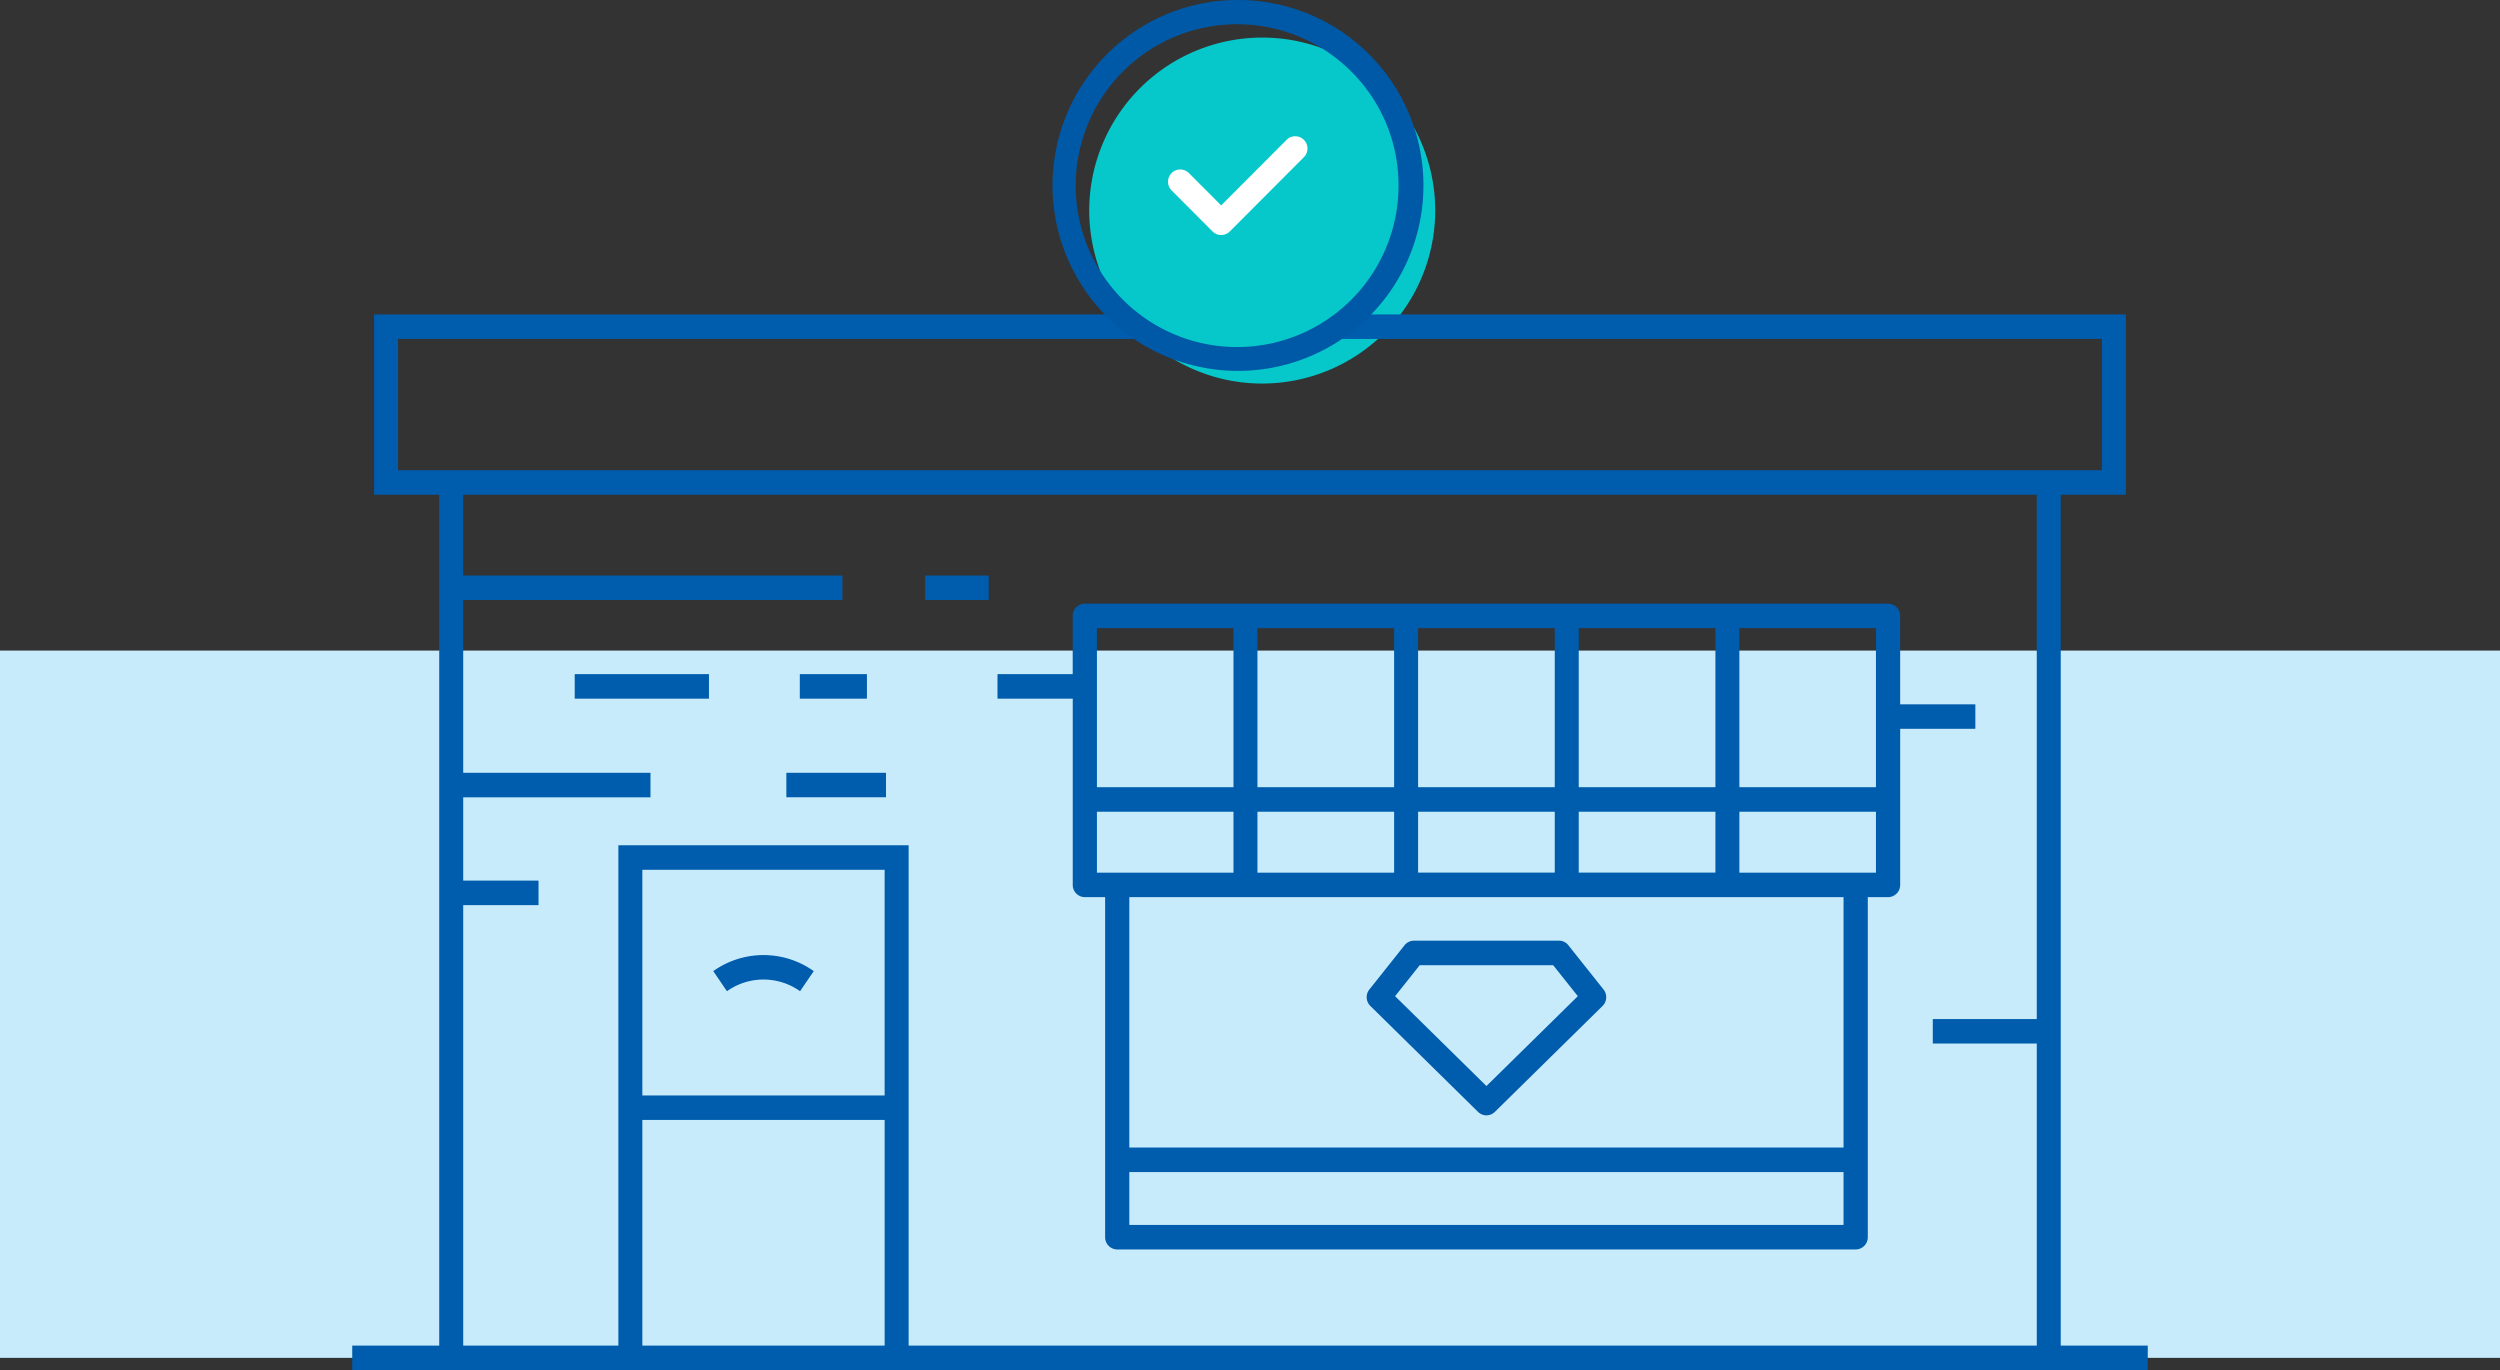 <svg xmlns="http://www.w3.org/2000/svg" width="562" height="308" viewBox="0 0 562 308"><rect x="0" y="0" width="562" height="308" fill="#333333" stroke="none"/><path d="M724.076,278.206a38.887,38.887,0,1,0-38.887,38.976,38.933,38.933,0,0,0,38.887-38.976Z" transform="translate(-401.44 -230.96)" fill="#06c8cb" fill-rule="evenodd"/><polygon points="562 305.245 0 305.245 0 146.251 562 146.251 562 305.245 562 305.245" fill="#c7ebfb" fill-rule="evenodd"/><path d="M702.319,301.638H879.338v40.534H864.694V533.448h19.563v5.512H480.622v-5.512h19.557V342.172H485.534V301.638H657.061v5.513H490.925v29.508H873.948V307.151H702.319v-5.513ZM756.34,372.17v35.754h30.724V372.17Zm0,41.267v13.69h30.724v-13.69Zm-5.39,13.69v-13.69H720.227v13.69Zm0-19.2V372.17H720.227v35.754Zm-102.922,0h30.7V372.17h-30.7v35.754Zm36.087,0h30.722V372.17H684.115v35.754Zm108.338,0h30.7V372.17h-30.7v35.754Zm30.7,5.513h-30.7v13.69h30.7v-13.69Zm-108.313,0H684.115v13.69h30.722v-13.69Zm-36.112,0h-30.7v13.69h30.7v-13.69Zm180.58,120.011v-67.9H835.932V460.04h23.373V342.172H505.569v18.161h85.249v5.512H505.569v38.836h42.1v5.512h-42.1v18.733H522.5v5.512H505.569v99.01h34.882V420.982H605.7V533.448Zm-313.465,0h54.467V482.727H545.84v50.721Zm173.453-91.031h32.593a2.709,2.709,0,0,1,2.237,1.185l7.794,9.8a2.774,2.774,0,0,1-.268,3.736l-24.167,23.767a2.689,2.689,0,0,1-3.806-.021l-24.187-23.79a2.774,2.774,0,0,1-.223-3.691h0l7.912-9.951a2.691,2.691,0,0,1,2.115-1.027v-.007Zm31.3,5.513h-30l-5.54,6.968L735.59,475.1,756.136,454.9l-5.543-6.968ZM581.237,382.508h15.086v5.511H581.237v-5.511Zm-3.025,22.173h22.4v5.512h-22.4v-5.512ZM828.6,389.29H845.5V394.8H828.6v35.082a2.74,2.74,0,0,1-2.722,2.756h-4.559v59.045h0v17.4a2.741,2.741,0,0,1-2.723,2.756h-166a2.739,2.739,0,0,1-2.721-2.756v-17.4h0V432.64h-4.56a2.739,2.739,0,0,1-2.722-2.756V388.019H625.678v-5.511h16.906V369.415a2.74,2.74,0,0,1,2.722-2.757H825.873a2.741,2.741,0,0,1,2.722,2.757V389.29Zm-297.958-6.782h30.174v5.511H530.637v-5.511Zm78.791-22.175H623.7v5.512h-14.27v-5.512ZM545.84,477.214h54.467v-50.72H545.84v50.72Zm15.943-27.947a19.474,19.474,0,0,1,22.585,0l-3.073,4.521a14.16,14.16,0,0,0-16.439,0l-3.073-4.521ZM815.869,432.64H655.31v56.289H815.869V432.64Zm0,61.8H655.31v11.884H815.869V494.442Z" transform="translate(-401.44 -230.96)" fill="#005cad"/><path d="M679.69,230.96a41.689,41.689,0,1,1-29.44,12.225,41.453,41.453,0,0,1,29.44-12.225Zm25.553,16.121a36.283,36.283,0,1,0,10.583,25.612,35.985,35.985,0,0,0-10.583-25.612Z" transform="translate(-401.44 -230.96)" fill="#0059a6"/><path d="M664.822,273.766a2.752,2.752,0,0,1,3.888-3.9l7.254,7.271,14.7-14.74a2.752,2.752,0,1,1,3.888,3.9l-16.648,16.689a2.748,2.748,0,0,1-3.889,0l-9.2-9.22Z" transform="translate(-401.44 -230.96)" fill="#fff"/></svg>